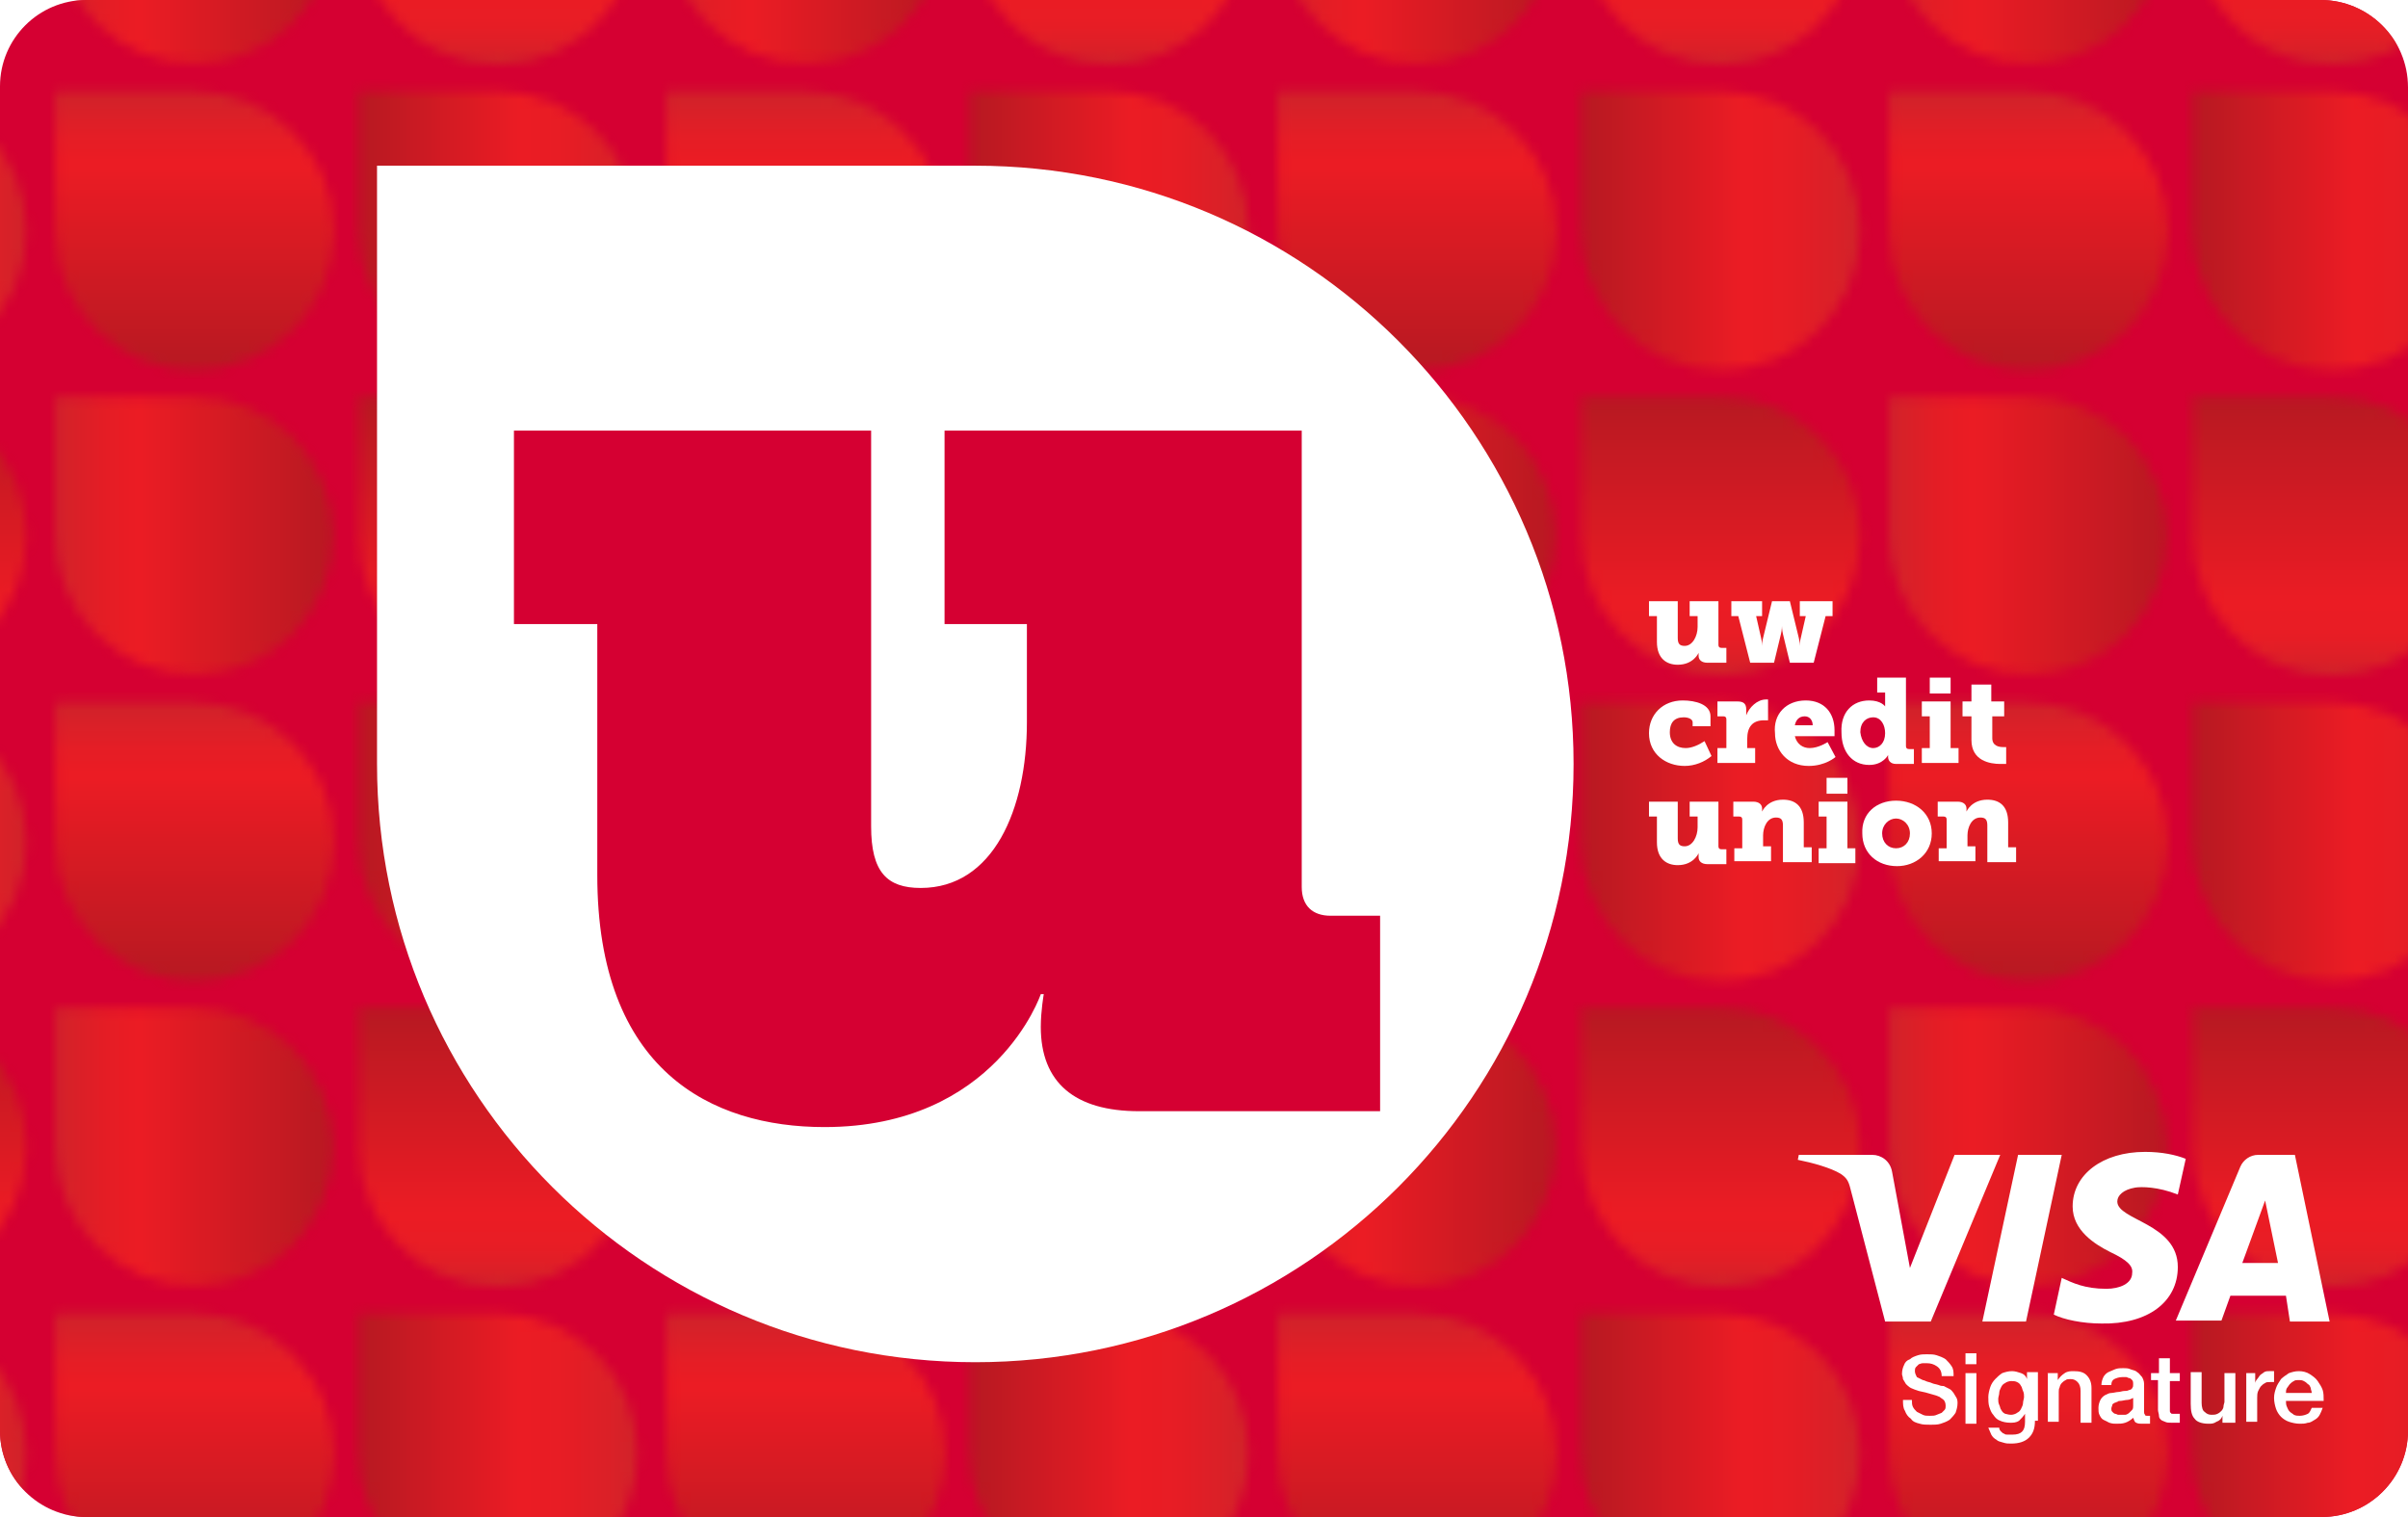 <svg xmlns="http://www.w3.org/2000/svg" xmlns:xlink="http://www.w3.org/1999/xlink" viewBox="0 0 242.7 152.9">
<title>UW Credit Union Credit Card for Mobile Wallet</title>
<defs>
<linearGradient id="linear-gradient" x1="-8065.35" y1="-23862.01" x2="-8093.12" y2="-23862.01" gradientTransform="translate(8094.2 23876.96)" gradientUnits="userSpaceOnUse">
<stop offset="0" stop-color="#b71922"/>
<stop offset=".7" stop-color="#ec1c24"/>
<stop offset=".81" stop-color="#e61d25"/>
<stop offset=".96" stop-color="#d62229"/>
<stop offset="1" stop-color="#d0232a"/>
</linearGradient>
<linearGradient id="linear-gradient-2" x1="-8079.2" y1="-23845.46" x2="-8079.2" y2="-23817.7" gradientTransform="translate(8094.2 23876.96)" gradientUnits="userSpaceOnUse">
<stop offset="0" stop-color="#b71922"/>
<stop offset=".74" stop-color="#ec1c24"/>
<stop offset=".84" stop-color="#e51e26"/>
<stop offset="1" stop-color="#d0232a"/>
<stop offset="1" stop-color="#d0232a"/>
</linearGradient>
<linearGradient id="linear-gradient-3" x1="-8048.9" y1="-23848.12" x2="-8048.9" y2="-23875.88" gradientTransform="translate(8094.2 23876.96)" gradientUnits="userSpaceOnUse">
<stop offset="0" stop-color="#b71922"/>
<stop offset=".74" stop-color="#ec1c24"/>
<stop offset=".85" stop-color="#e91d25"/>
<stop offset=".93" stop-color="#df1f27"/>
<stop offset="1" stop-color="#d0232a"/>
</linearGradient>
<linearGradient id="linear-gradient-4" x1="-8062.8" y1="-23831.56" x2="-8035.03" y2="-23831.56" gradientTransform="translate(8094.2 23876.96)" gradientUnits="userSpaceOnUse">
<stop offset="0" stop-color="#b71922"/>
<stop offset=".58" stop-color="#ec1c24"/>
<stop offset=".74" stop-color="#e71d25"/>
<stop offset=".91" stop-color="#da2128"/>
<stop offset="1" stop-color="#d0232a"/>
</linearGradient>
<pattern id="SVGID_0000013062992244644811420" data-name="SVGID 0000013062992244644811420" x="0" y="0" width="60.3" height="60.3" patternTransform="translate(250.91 -15579.9) scale(1.01 -1.01)" patternUnits="userSpaceOnUse" viewBox="0 0 60.3 60.3">
<rect width="60.3" height="60.3" style="fill: none; stroke-width: 0px;"/>
<rect width="60.3" height="60.3" style="fill: none; stroke-width: 0px;"/>
<path d="m15,28.8H1.1v-13.8h0v-.1C1.1,7.3,7.3,1.1,15,1.1s13.8,6.2,13.8,13.9-6.2,13.8-13.8,13.8Z" style="fill: url(#linear-gradient); stroke-width: 0px;"/>
<path d="m15,59.3H1.1v-13.8h0v-.1c0-7.7,6.2-13.9,13.9-13.9s13.9,6.2,13.9,13.9-6.3,13.9-13.9,13.9Z" style="fill: url(#linear-gradient-2); stroke-width: 0px;"/>
<path d="m45.3,28.8h-13.9v-13.8h0v-.1c0-7.7,6.2-13.9,13.9-13.9s13.9,6.3,13.9,14-6.2,13.8-13.9,13.8Z" style="fill: url(#linear-gradient-3); stroke-width: 0px;"/>
<path d="m45.3,59.3h-13.9v-13.8h0v-.1c0-7.7,6.2-13.9,13.9-13.9s13.9,6.2,13.9,13.9-6.2,13.9-13.9,13.9Z" style="fill: url(#linear-gradient-4); stroke-width: 0px;"/>
</pattern>
</defs>
<path d="m233.9,0H8.7C3.9,0,0,3.9,0,8.7v135.5c0,4.8,3.9,8.7,8.7,8.7h225.3c4.8,0,8.7-3.9,8.7-8.7V8.8c0-4.9-4-8.8-8.8-8.8Z" style="fill: #d50032; stroke-width: 0px;"/>
<path d="m233.9,0H8.7C3.9,0,0,3.9,0,8.7v135.5c0,4.8,3.9,8.7,8.7,8.7h225.3c4.8,0,8.7-3.9,8.7-8.7V8.8c0-4.9-4-8.8-8.8-8.8Z" style="fill: url(#SVGID_0000013062992244644811420); stroke-width: 0px;"/>
<path d="m38,16.7v60.1h0v.2c0,33.3,27,60.3,60.3,60.3s60.3-27,60.3-60.3-27-60.3-60.3-60.3h-.1" style="fill: #fff; stroke-width: 0px;"/>
<path d="m103.5,62.9h-8.3v-19.5h36v46c0,1.9,1.1,2.9,2.9,2.9h5v19.7h-24.3c-6.5,0-9.9-2.9-9.9-8.5,0-1.6.3-3.3.3-3.3h-.3s-4.5,13.4-21.8,13.4c-11.4,0-22.9-5.7-22.9-25.4v-25.3h-8.4v-19.5h36v39.9c0,4.6,1.6,6.2,5,6.2,7.3,0,10.7-7.9,10.7-16.7v-9.9Z" style="fill: #d50032; stroke-width: 0px;"/>
<path d="m167,62.1h-.8v-1.5h2.9v3.7c0,.6.2.8.7.8.8,0,1.3-1,1.3-1.9v-1.1h-.8v-1.5h2.9v4.4c0,.2.1.3.3.3h.5v1.5h-1.9c-.6,0-.9-.3-.9-.7v-.3h0s-.5,1.2-2.1,1.2c-1.1,0-2.1-.6-2.1-2.3v-2.6h0Z" style="fill: #fff; stroke-width: 0px;"/>
<path d="m174.3,60.6h3.3v1.5h-.6l.5,2.2c.1.4.1.8.1.8h0s0-.5.1-.8l.9-3.7h1.8l.9,3.7c.1.4.1.8.1.8h0s0-.5.1-.8l.5-2.2h-.6v-1.5h3.3v1.5h-.7l-1.2,4.7h-2.4l-.7-2.9c-.1-.4-.1-.8-.1-.8h0s0,.4-.1.8l-.7,2.9h-2.4l-1.2-4.7h-.7v-1.5h-.2Z" style="fill: #fff; stroke-width: 0px;"/>
<path d="m169.6,70.6c1.3,0,2.8.4,2.8,1.6v1h-1.8v-.4c0-.3-.4-.5-.9-.5-1,0-1.4.6-1.4,1.5,0,1.1.7,1.6,1.6,1.6.6,0,1.3-.3,1.9-.7l.7,1.5c-.7.6-1.7,1-2.7,1-1.9,0-3.6-1.2-3.6-3.3,0-1.9,1.4-3.3,3.4-3.3Z" style="fill: #fff; stroke-width: 0px;"/>
<path d="m173.2,75.4h.8v-2.9c0-.2-.1-.3-.3-.3h-.6v-1.5h2c.6,0,.9.2.9.8v.6h0c.3-.8,1.1-1.6,2-1.6h.2v2.1h-.4c-1.2,0-1.7.7-1.7,1.9v.9h.8v1.5h-3.8v-1.5h.1Z" style="fill: #fff; stroke-width: 0px;"/>
<path d="m182,70.6c1.9,0,2.9,1.3,2.9,3v.6h-4c.2.8.8,1.2,1.5,1.2.9,0,1.8-.6,1.8-.6l.8,1.5s-1,.9-2.7.9c-2.2,0-3.4-1.6-3.4-3.3-.2-1.9,1.1-3.3,3.1-3.3Zm.7,2.5c0-.5-.3-.9-.8-.9-.6,0-.9.4-1,.9h1.8Z" style="fill: #fff; stroke-width: 0px;"/>
<path d="m188.4,70.6c1.2,0,1.6.6,1.6.6h0v-1.4h-.8v-1.5h2.9v6.9c0,.2.1.3.3.3h.5v1.5h-1.8c-.6,0-.8-.4-.8-.7h0v-.2h0s-.5,1-1.9,1c-1.7,0-2.8-1.3-2.8-3.3-.1-2,1.1-3.2,2.8-3.2Zm.4,4.8c.6,0,1.2-.5,1.2-1.5,0-.8-.4-1.6-1.2-1.6-.7,0-1.3.5-1.3,1.5.1.9.6,1.6,1.3,1.6Z" style="fill: #fff; stroke-width: 0px;"/>
<path d="m193.7,75.4h.8v-3.2h-.8v-1.5h2.9v4.7h.8v1.5h-3.7v-1.5Zm.8-7.1h2.1v1.6h-2.1v-1.6Z" style="fill: #fff; stroke-width: 0px;"/>
<path d="m198.7,72.2h-.9v-1.5h.9v-1.7h2v1.7h1.3v1.5h-1.2v2.2c0,.8.7.9,1.1.9h.3v1.7h-.6c-1,0-2.9-.3-2.9-2.4v-2.4h0Z" style="fill: #fff; stroke-width: 0px;"/>
<path d="m167,82.3h-.8v-1.5h2.9v3.7c0,.6.2.8.7.8.8,0,1.3-1,1.3-1.9v-1.1h-.8v-1.5h2.9v4.5c0,.2.1.3.3.3h.5v1.5h-1.9c-.6,0-.9-.3-.9-.7v-.4h0s-.5,1.2-2.1,1.2c-1.1,0-2.1-.6-2.1-2.3v-2.6h0Z" style="fill: #fff; stroke-width: 0px;"/>
<path d="m174.8,85.5h.8v-2.9c0-.2-.1-.3-.3-.3h-.6v-1.5h2c.6,0,.9.3.9.7v.3h0s.5-1.2,2.1-1.2c1.2,0,2.1.6,2.1,2.3v2.5h.8v1.5h-2.9v-3.7c0-.6-.2-.8-.7-.8-.9,0-1.3,1-1.3,1.8v1.1h.8v1.5h-3.7v-1.3Z" style="fill: #fff; stroke-width: 0px;"/>
<path d="m183.3,85.5h.8v-3.2h-.8v-1.5h2.9v4.7h.8v1.5h-3.7v-1.5Zm.8-7.1h2.1v1.6h-2.1v-1.6Z" style="fill: #fff; stroke-width: 0px;"/>
<path d="m191.1,80.7c2,0,3.6,1.3,3.6,3.3s-1.6,3.3-3.5,3.3c-2,0-3.5-1.3-3.5-3.3-.1-2,1.4-3.3,3.4-3.3Zm0,4.8c.8,0,1.4-.6,1.4-1.5s-.7-1.5-1.4-1.5-1.4.6-1.4,1.5c0,.9.6,1.5,1.4,1.5Z" style="fill: #fff; stroke-width: 0px;"/>
<path d="m195.4,85.5h.8v-2.9c0-.2-.1-.3-.3-.3h-.6v-1.5h2c.6,0,.9.3.9.7v.3h0s.5-1.2,2.1-1.2c1.2,0,2.1.6,2.1,2.3v2.5h.8v1.5h-2.9v-3.7c0-.6-.2-.8-.7-.8-.9,0-1.3,1-1.3,1.8v1.1h.8v1.5h-3.7v-1.3h0Z" style="fill: #fff; stroke-width: 0px;"/>
<path id="Visa_logo" data-name="Visa logo" d="m201.6,116.4l-7,16.8h-4.6l-3.5-13.4c-.2-.8-.4-1.1-1-1.5-1-.6-2.8-1.1-4.3-1.4l.1-.5h7.4c.9,0,1.8.6,2,1.7l1.8,9.7,4.5-11.4h4.6Zm17.9,11.3c0-4.4-6.1-4.7-6.1-6.6,0-.6.6-1.2,1.8-1.4.6-.1,2.3-.1,4.3.7l.8-3.6c-1-.4-2.4-.7-4.1-.7-4.3,0-7.3,2.3-7.3,5.5,0,2.4,2.2,3.8,3.8,4.6,1.7.8,2.3,1.4,2.2,2.1,0,1.1-1.3,1.6-2.6,1.6-2.2,0-3.4-.6-4.5-1.1l-.8,3.7c1,.5,2.9.9,4.8.9,4.7.1,7.7-2.2,7.7-5.7m11.3,5.5h4l-3.5-16.8h-3.7c-.8,0-1.5.5-1.8,1.2l-6.5,15.5h4.6l.9-2.5h5.6l.4,2.6Zm-4.8-5.9l2.3-6.3,1.3,6.3h-3.6Zm-18.2-10.9l-3.6,16.8h-4.4l3.6-16.8s4.4,0,4.4,0Z" style="fill: #fff; stroke-width: 0px;"/>
<path d="m192.7,141.1c0,.3,0,.5.1.7s.2.3.4.5c.2.1.4.2.6.3.2.1.4.1.7.1s.5,0,.7-.1.3-.1.5-.2l.3-.3c.1-.1.1-.3.1-.4,0-.3-.1-.5-.2-.6-.1-.1-.3-.2-.4-.3-.2-.1-.5-.2-.9-.3-.3-.1-.7-.2-1.2-.3-.3-.1-.6-.2-.8-.3s-.4-.3-.5-.4c-.1-.2-.2-.3-.3-.5,0-.2-.1-.4-.1-.5,0-.4.1-.7.2-.9.1-.3.3-.5.6-.6.2-.2.5-.3.8-.4.3-.1.6-.1.9-.1.4,0,.7,0,1,.1s.6.2.9.4c.2.2.4.4.6.7s.2.6.2,1h-1.2c0-.5-.2-.8-.5-1s-.6-.3-1-.3h-.4c-.2,0-.3.1-.4.1l-.3.3c-.1.1-.1.3-.1.4,0,.2.1.4.2.6.2.1.4.2.6.3,0,0,.1,0,.3.1s.4.1.6.2c.2.1.4.1.7.2.2.1.4.1.5.1.2.1.4.2.6.3.2.1.3.3.4.4.1.2.2.3.3.5s.1.4.1.5c0,.4-.1.7-.2,1-.2.3-.4.5-.6.7-.3.2-.6.3-.9.4-.3.1-.7.1-1,.1-.4,0-.8,0-1.1-.1-.4-.1-.7-.2-.9-.5-.3-.2-.5-.5-.6-.8-.2-.3-.2-.7-.2-1.1h.9Z" style="fill: #fff; stroke-width: 0px;"/>
<path d="m198.1,136.4h1.1v1.1h-1.1v-1.1Zm0,2h1.1v5.1h-1.1v-5.1Z" style="fill: #fff; stroke-width: 0px;"/>
<path d="m205.1,143.2c0,.8-.2,1.3-.6,1.7-.4.4-1,.6-1.8.6-.3,0-.5,0-.8-.1s-.5-.1-.7-.3c-.2-.1-.4-.3-.5-.5s-.2-.5-.3-.7h1.1c0,.2.1.3.2.4s.2.2.3.2c.1.1.2.1.4.1h.4c.5,0,.8-.1,1-.3s.3-.5.3-1v-.8h0c-.2.3-.4.5-.6.7-.3.2-.6.2-.9.2-.4,0-.8-.1-1-.2-.3-.1-.5-.3-.7-.6-.2-.2-.3-.5-.4-.8-.1-.3-.1-.7-.1-1s.1-.7.2-1c.1-.3.3-.6.5-.8s.4-.4.7-.6c.3-.1.6-.2,1-.2.3,0,.6.1.9.2.3.1.5.3.6.6h0v-.7h1.1v4.9h-.3Zm-2.4-.6c.2,0,.5-.1.6-.2.2-.1.3-.2.4-.4.1-.2.2-.4.2-.6s.1-.4.1-.6,0-.4-.1-.6c-.1-.2-.1-.4-.2-.5-.1-.2-.2-.3-.4-.4-.2-.1-.4-.1-.6-.1s-.5.1-.6.2c-.2.1-.3.2-.4.4-.1.2-.2.4-.2.6s-.1.4-.1.6,0,.4.1.6c.1.2.1.4.2.5.1.2.2.3.4.4.1,0,.3.1.6.1Z" style="fill: #fff; stroke-width: 0px;"/>
<path d="m206.3,138.4h1.1v.7h0c.2-.3.4-.5.7-.7s.6-.2.9-.2c.6,0,1,.1,1.3.4.3.3.5.7.5,1.3v3.5h-1.1v-3.2c0-.4-.1-.7-.3-.9s-.4-.3-.7-.3c-.2,0-.4,0-.5.1-.2.1-.3.2-.4.3s-.2.3-.2.4c-.1.2-.1.3-.1.5v3h-1.1v-4.9h-.1Z" style="fill: #fff; stroke-width: 0px;"/>
<path d="m216.1,142.3c0,.1,0,.2.1.3,0,.1.1.1.2.1h.3v.8h-.8c-.2,0-.4,0-.6-.1-.2-.1-.2-.3-.3-.5-.2.2-.5.4-.8.5s-.6.1-.9.1c-.2,0-.4,0-.7-.1-.2-.1-.4-.2-.6-.3-.2-.1-.3-.3-.4-.5s-.1-.4-.1-.7.1-.6.2-.8c.1-.2.3-.4.5-.5s.4-.2.6-.2.5-.1.7-.1.4-.1.6-.1.3,0,.5-.1c.1,0,.3-.1.3-.2.1-.1.1-.2.1-.4,0-.1,0-.3-.1-.4-.1-.1-.2-.2-.3-.2s-.2-.1-.3-.1h-.4c-.3,0-.6.1-.8.2-.2.1-.3.3-.3.6h-1c0-.3.1-.6.2-.8.1-.2.3-.4.5-.5s.5-.2.7-.3c.3-.1.5-.1.8-.1.2,0,.5,0,.7.1s.5.1.7.3c.2.1.3.3.5.5.1.2.2.4.2.7v2.8h0Zm-1.1-1.4c-.2.1-.4.2-.6.2s-.5.1-.7.1c-.1,0-.2,0-.3.1-.1,0-.2.1-.3.1-.1.1-.2.1-.2.2s-.1.2-.1.4c0,.1,0,.2.1.3s.2.2.3.2.2.1.3.1h.7c.1,0,.3-.1.4-.2l.3-.3c.1-.1.1-.3.1-.4v-.8Z" style="fill: #fff; stroke-width: 0px;"/>
<path d="m216.8,138.4h.8v-1.5h1.1v1.5h1v.8h-1v3c0,.1,0,.2.1.2,0,.1.1.1.2.1h.7v.9h-.8c-.3,0-.5,0-.7-.1s-.3-.1-.4-.2-.2-.2-.2-.4-.1-.4-.1-.6v-3h-.7v-.7Z" style="fill: #fff; stroke-width: 0px;"/>
<path d="m225.1,143.4h-1.1v-.7h0c-.1.3-.3.5-.6.6-.3.2-.5.2-.8.2-.7,0-1.2-.2-1.4-.5-.3-.3-.4-.8-.4-1.5v-3.2h1.1v3.1c0,.4.1.8.3.9.2.2.4.3.7.3.2,0,.4,0,.6-.1.2-.1.3-.2.4-.3.1-.1.2-.3.2-.4,0-.2.1-.4.1-.5v-2.9h1.1v5h-.2Z" style="fill: #fff; stroke-width: 0px;"/>
<path d="m226.3,138.4h1v1h0c0-.1.1-.3.2-.4s.2-.3.3-.4c.1-.1.3-.2.4-.3.2-.1.3-.1.5-.1h.5v1.1h-.4c-.2,0-.4,0-.5.1-.2.1-.3.2-.4.3-.1.1-.2.3-.3.5s-.1.5-.1.7v2.4h-1.1v-4.9h-.1Z" style="fill: #fff; stroke-width: 0px;"/>
<path d="m230.4,141.2c0,.2,0,.4.1.6.1.2.1.3.3.5.1.1.3.2.4.3.2.1.4.1.6.1.3,0,.6-.1.8-.2.2-.1.3-.4.4-.6h1.1c-.1.3-.2.5-.3.7s-.3.4-.5.5-.4.3-.7.3c-.3.1-.5.1-.8.1-.4,0-.8-.1-1.1-.2-.3-.1-.6-.3-.8-.5s-.4-.5-.5-.8-.2-.7-.2-1.1.1-.7.2-1c.1-.3.3-.6.5-.9.2-.2.5-.4.8-.6.3-.1.6-.2,1-.2s.8.1,1.1.3.6.4.8.7.4.6.5.9.1.7.1,1.1h-3.8Zm2.6-.8c0-.2-.1-.3-.1-.5-.1-.2-.1-.3-.3-.4-.1-.1-.2-.2-.4-.3s-.3-.1-.5-.1-.4,0-.5.1c-.2.1-.3.2-.4.3-.1.1-.2.3-.3.4-.1.2-.1.3-.1.5h2.6Z" style="fill: #fff; stroke-width: 0px;"/>
</svg>